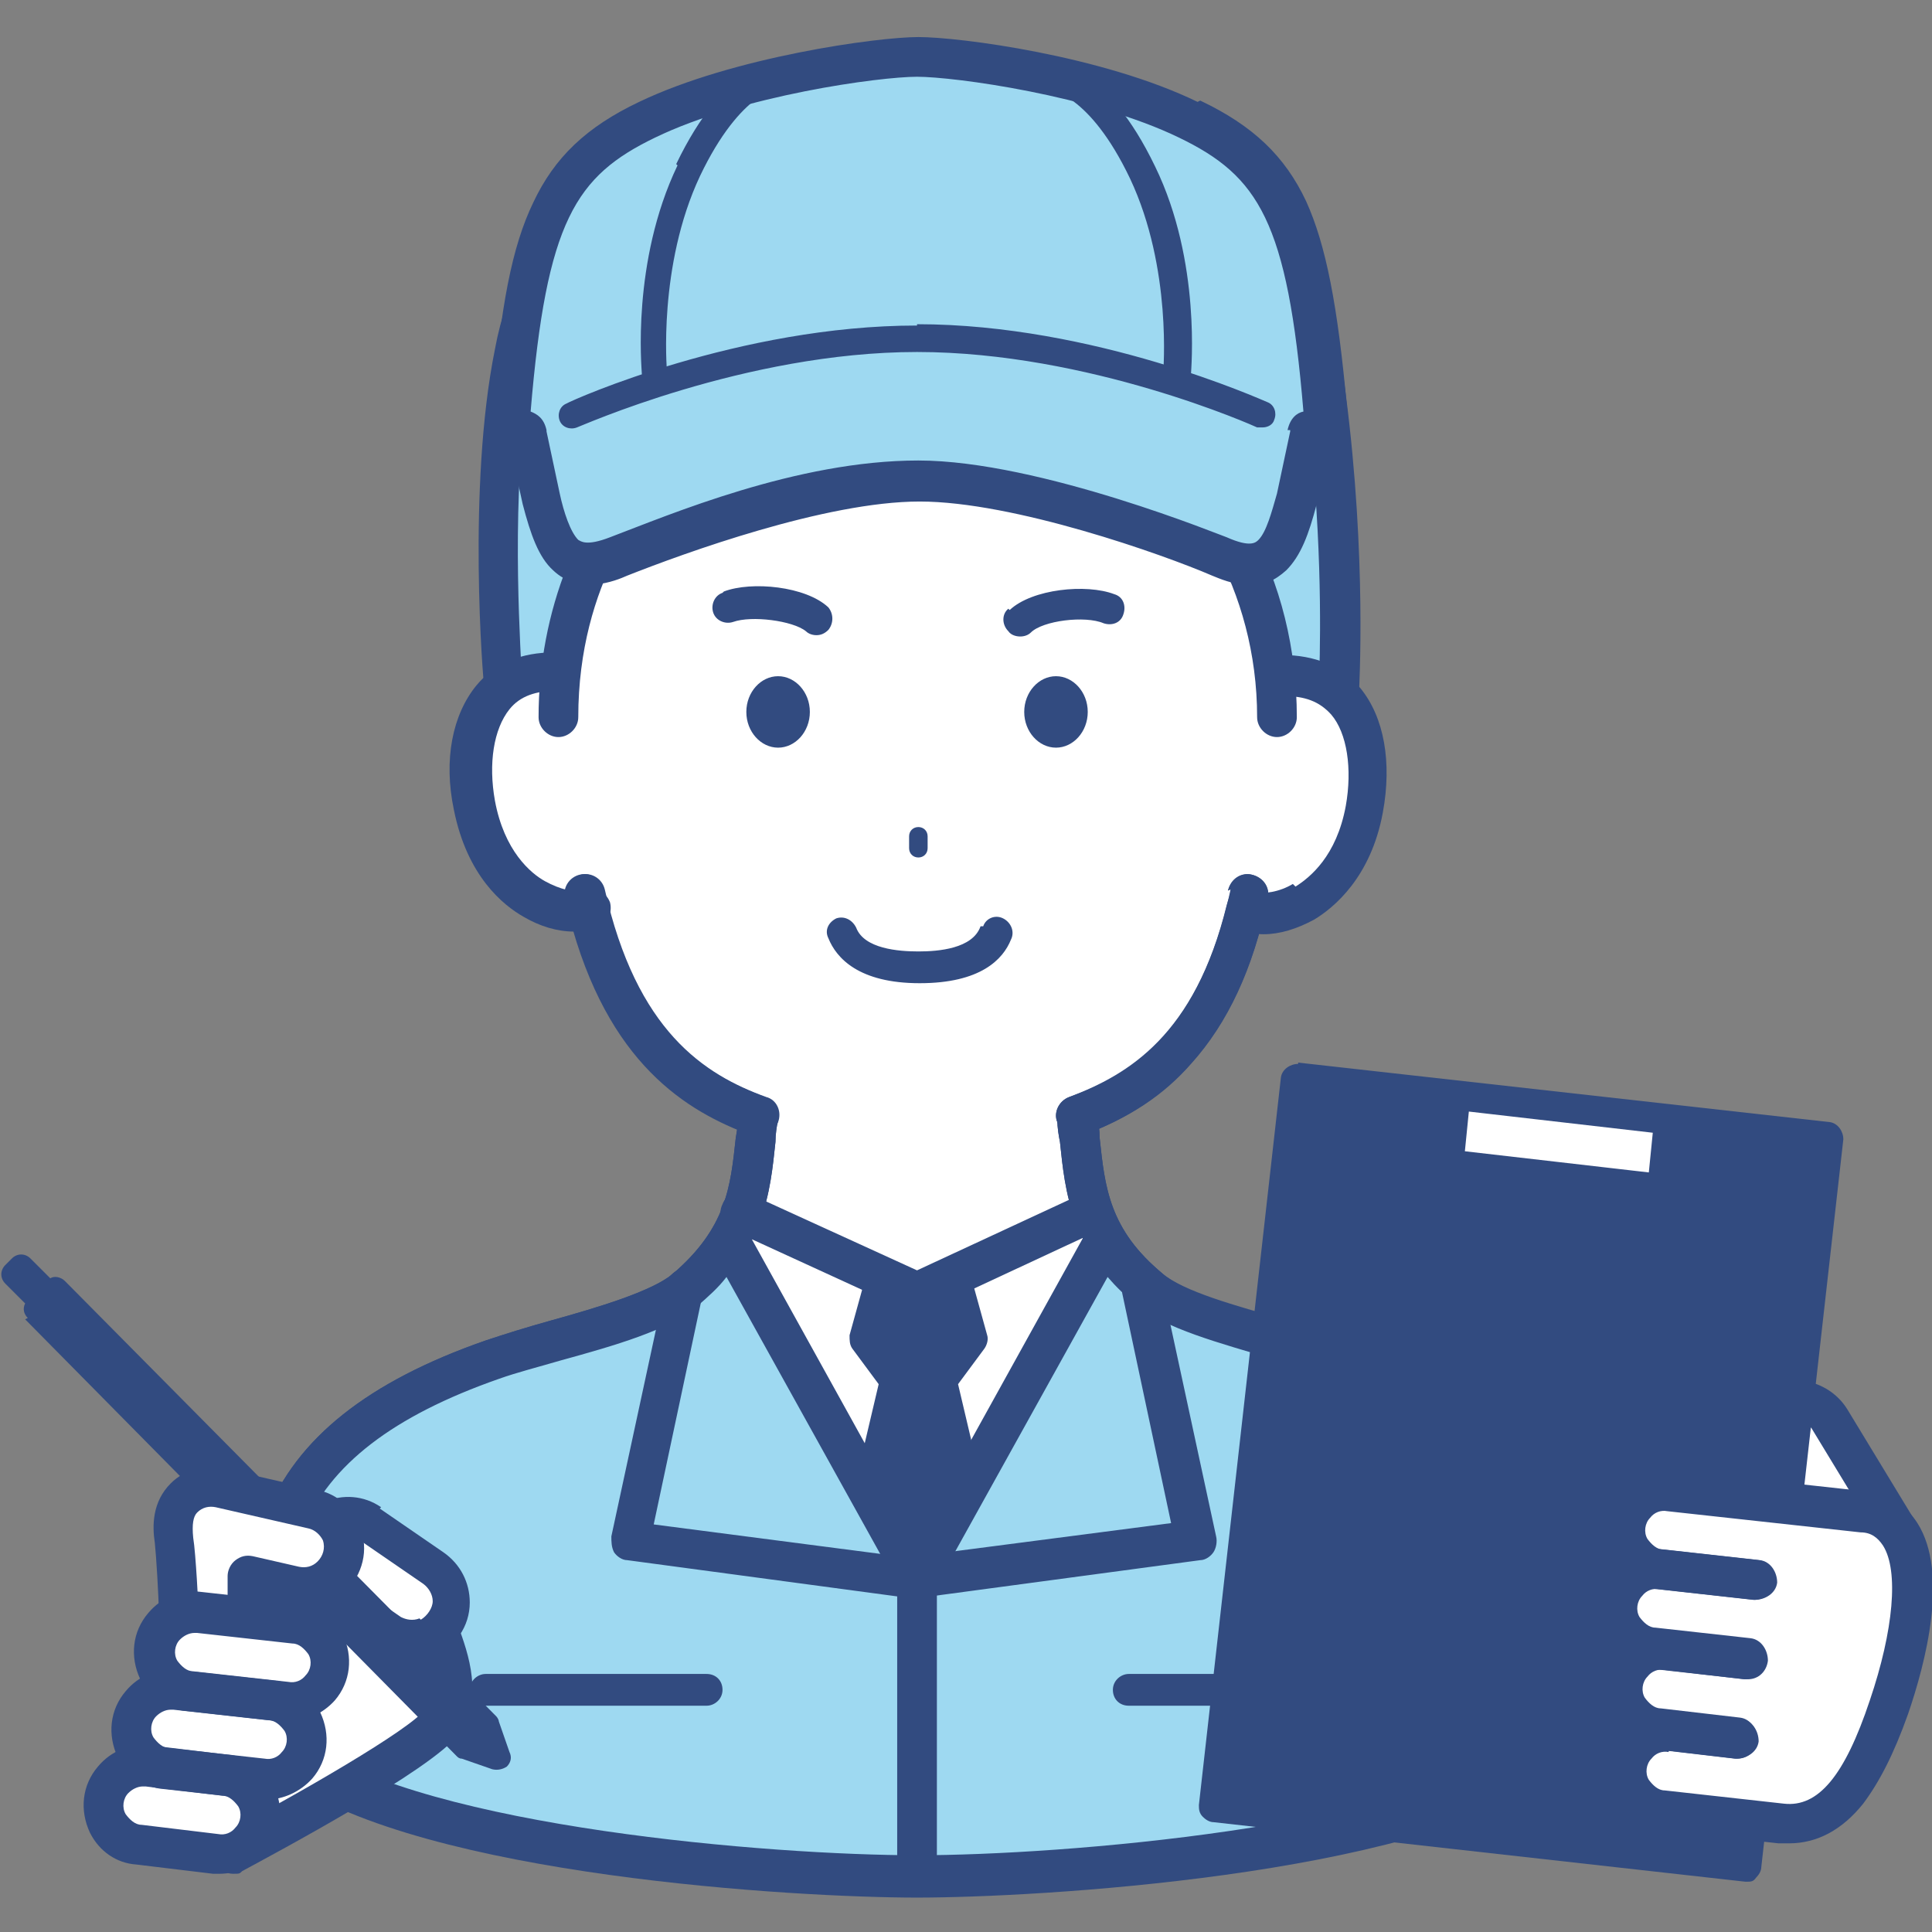 <?xml version="1.0" encoding="UTF-8"?>
<svg xmlns="http://www.w3.org/2000/svg" version="1.1" xmlns:xlink="http://www.w3.org/1999/xlink" viewBox="0 0 146 146">
  <rect x="0" y="0" width="146" height="146" fill="#808080" stroke="none"/>
  <defs>
    <style>
      .cls-1 {
        fill: #fff;
      }

      .cls-2 {
        fill: none;
      }

      .cls-3 {
        fill: #9ed9f1;
      }

      .cls-4 {
        fill: #324b80;
      }

      .cls-5 {
        clip-path: url(#clippath);
      }
    </style>
    <clipPath id="clippath">
      <path class="cls-2" d="M96.7,50.9c5.7-.1,7.2,5.3,6.3,10.1-1.2,6.4-6,8.7-8.7,7.8-2.5,10.1-7.7,13.7-12.8,15.6.6,4.3.3,8.6,5.5,13,2.7,2.2,10,3.6,14.5,5.2,7.2,2.5,13.3,6.2,15.7,12.3,2.2,5.4,2.2,8.5,1.9,12.9-.1,2.1-1.2,4-2.9,5.2-9.8,6.8-36.8,8.7-46.8,8.7s-37-1.9-46.8-8.7c-1.7-1.2-2.8-3.1-2.9-5.2-.3-4.4-.3-7.5,1.9-12.9,2.4-6.1,8.5-9.8,15.7-12.3,4.5-1.6,11.9-3,14.5-5.2,5.2-4.4,4.9-8.7,5.5-13-5.1-1.9-10.2-5.5-12.8-15.6-2.7.9-7.5-1.4-8.8-7.8-.9-4.8.5-10.2,6.2-10.1-7.3-30.7,27.5-35.4,27.5-35.4,0,0,35,4.7,27.4,35.4Z"/>
    </clipPath>
  </defs>
  <!-- Generator: Adobe Illustrator 28.6.0, SVG Export Plug-In . SVG Version: 1.2.0 Build 709)  -->
  <g>
    <g id="_レイヤー_2">
      <g id="_レイヤー_1-2">
        <g>
          <g>
            <g>
              <g>
                <path class="cls-3" d="M50.7,13.5c-2.7,0-9.8,2.6-11.9,13.3-2.1,10.3-.8,25.2-.8,25.2l63.1.4s.6-10-1-22.3c-1.1-8.8-5.4-20.6-21.3-20.6l1.5-3.3c-7.3,1.9-26-3.3-29.6,7.2h0Z"/>
                <path class="cls-4" d="M81.5,5.3c-.4-.4-1-.6-1.5-.5-2,.5-5.3.4-8.7.3-4.1-.1-8.8-.2-12.7.6-4.4,1-7.4,3.1-8.9,6.3-1.7.3-4,1.1-6.1,2.9-3.1,2.6-5.3,6.6-6.2,11.5-2.1,10.4-.9,25-.8,25.6,0,.8.7,1.4,1.5,1.4l63.1.4c.8,0,1.5-.6,1.5-1.4,0-.4.6-10.2-1-22.6-.7-5.9-2.6-10.7-5.4-14.4-3.6-4.5-8.6-7-15.1-7.5l.6-1.2c.2-.5.1-1.1-.2-1.6h0ZM98.7,30.3c1.2,9.3,1.1,17.4,1,20.6l-60.3-.4c-.2-3.9-.8-15.2.9-23.4.9-4.3,2.6-7.7,5.2-9.8,2-1.7,4.1-2.3,5.2-2.3s1.2-.4,1.4-1c2.2-6.3,11.2-6.1,19.1-5.8,2.4,0,4.7.1,6.6,0l-.4.8c-.2.5-.2,1,.1,1.4.3.4.8.7,1.3.7h0c11.5,0,18.1,6.5,19.7,19.3h0Z"/>
              </g>
              <g class="cls-5">
                <path class="cls-1" d="M51.8,97.4c-2.7,2.2-10,3.6-14.5,5.2-7.2,2.5-13.3,6.2-15.7,12.3-2.2,5.4-2.2,8.5-1.9,12.9.1,2.1,1.2,4,2.9,5.2,9.8,6.8,36.8,8.7,46.8,8.7s37-1.9,46.8-8.7c1.7-1.2,2.8-3.1,2.9-5.2.3-4.4.3-7.5-1.9-12.9-2.4-6.1-8.5-9.8-15.7-12.3-4.5-1.6-11.9-3-14.5-5.2-5.2-4.4-4.9-8.7-5.5-13,5.1-1.9,10.3-5.5,12.8-15.6,2.7.9,7.5-1.4,8.7-7.8.9-4.8-.6-10.2-6.3-10.1,9.7-41.9-27.4-40.6-27.4-40.6,0,0-37.2-1.2-27.5,40.6-5.7-.1-7.1,5.2-6.2,10.1,1.2,6.4,6,8.7,8.8,7.8,2.6,10.1,7.7,13.7,12.8,15.6-.6,4.3-.3,8.6-5.5,13h0Z"/>
              </g>
              <path class="cls-3" d="M68.3,12c-17.2.6-25.6,6.7-27.1,14.6-1.4,7.9-2,15.3-.8,22,.8,4.2,2,5.3,2,5.3.2-11.1,4-15.6,7.4-19.2,3.4-3.6,10.4-4,10.4-4,0,0,2.2-3.5,14.4-2,5.6.7,7.1,1.5,10.6,3.8,7.4,4.9,9.7,9.8,10.8,20.5,0,0,1.1-2.4,1.6-4.6,0,0,1.6-8.6-.4-18.7-1.9-9.2-7.8-18.5-29-17.7h0Z"/>
              <path class="cls-4" d="M45.9,68.4c-.1-.5-.2-.9-.3-1.2-.2-.8-1-1.3-1.8-1.1s-1.3,1-1.1,1.8c0,.4.2.8.3,1.3,2.9,11.2,8.9,14.8,13.8,16.6.2,0,.4,0,.5,0,.6,0,1.2-.4,1.4-1,.3-.8-.1-1.7-.9-1.9-4.5-1.7-9.4-4.7-11.9-14.5h0Z"/>
              <path class="cls-4" d="M41.8,52.4c.8,0,1.5-.6,1.6-1.5s-.6-1.5-1.5-1.6c-2.5,0-4.5.8-5.9,2.5-1.8,2.2-2.5,5.6-1.7,9.4,1,5,3.7,7.2,5.3,8.1,1.2.7,2.5,1.1,3.8,1.1s1.2,0,1.7-.3c.8-.3,1.2-1.1,1-1.9-.3-.8-1.1-1.2-1.9-1-.8.3-1.9,0-3-.6-1.1-.6-3.1-2.3-3.8-6.1-.5-2.8-.1-5.4,1.1-6.9.8-1,2-1.4,3.6-1.4h0Z"/>
              <path class="cls-4" d="M93,67.2c0,.4-.2.8-.3,1.2-2.4,9.8-7.4,12.8-11.9,14.5-.8.3-1.2,1.2-.9,1.9.2.6.8,1,1.4,1s.4,0,.5,0c3.3-1.2,5.8-2.9,7.9-5.1,2.7-2.9,4.6-6.6,5.8-11.5.1-.5.2-.9.3-1.3.2-.8-.4-1.6-1.2-1.8-.8-.2-1.6.4-1.8,1.2h0Z"/>
              <path class="cls-4" d="M97.7,66.8c-1,.6-2.2.8-3,.6-.8-.3-1.6.2-1.9,1-.3.8.2,1.6,1,1.9.5.2,1.1.3,1.7.3,1.2,0,2.5-.4,3.8-1.1,1.5-.9,4.3-3.2,5.2-8.1.7-3.8.1-7.2-1.7-9.4-1.4-1.7-3.5-2.5-5.9-2.5-.8,0-1.5.7-1.5,1.6,0,.8.7,1.5,1.6,1.5,1.6,0,2.7.4,3.6,1.4,1.2,1.4,1.6,4.1,1.1,6.9-.7,3.8-2.7,5.4-3.8,6.1Z"/>
              <path class="cls-4" d="M37.8,104.1c1.4-.5,3-.9,4.7-1.4,4-1.1,8.2-2.3,10.3-4.1,5-4.2,5.4-8.5,5.8-12.3,0-.6.1-1.2.2-1.7.1-.8-.5-1.6-1.3-1.7s-1.6.5-1.7,1.3c0,.6-.1,1.2-.2,1.8-.4,3.7-.7,6.8-4.8,10.3-1.6,1.3-5.6,2.5-9.2,3.5-1.8.5-3.4,1-4.9,1.5-8.9,3.1-14.3,7.4-16.6,13.2-2.4,5.9-2.3,9.2-2,13.6.2,2.6,1.5,4.9,3.6,6.3,10.5,7.3,38.6,8.9,47.6,8.9s37.1-1.6,47.7-8.9c2.1-1.4,3.4-3.7,3.6-6.3.3-4.4.4-7.7-2-13.6-2.3-5.8-7.7-10.1-16.6-13.2-1.5-.5-3.1-1-4.9-1.5-3.5-1-7.6-2.1-9.2-3.5-4.1-3.4-4.4-6.6-4.8-10.3,0-.6-.1-1.2-.2-1.8-.1-.8-.9-1.4-1.7-1.3-.8.1-1.4.9-1.3,1.7,0,.6.1,1.2.2,1.7.4,3.8.8,8.1,5.8,12.3,2.1,1.8,6.3,2.9,10.3,4.1,1.7.5,3.4.9,4.7,1.4,8,2.8,12.9,6.5,14.8,11.4,2.1,5.3,2.1,8.1,1.8,12.2-.1,1.6-.9,3.1-2.3,4-9.2,6.3-34.9,8.4-45.9,8.4s-36.8-2.1-45.9-8.4c-1.3-.9-2.2-2.4-2.3-4-.3-4.1-.3-7,1.8-12.2,2-4.9,6.8-8.6,14.8-11.4h0Z"/>
              <path class="cls-4" d="M60,29.5c-.3.8,0,1.7.8,2,.2,0,.4.1.6.1.6,0,1.1-.3,1.4-.9,1.9-4.4,7.5-7.9,12.4-7.9s1.5-.7,1.5-1.5-.7-1.5-1.5-1.5c-6.1,0-12.7,4.3-15.2,9.7Z"/>
              <path class="cls-4" d="M48.9,33.5c-5.2,5.2-8.2,12.7-8.2,20.7,0,.8.7,1.5,1.5,1.5s1.5-.7,1.5-1.5c0-10.2,5.1-16.3,7.3-18.5.6-.6.6-1.5,0-2.1s-1.5-.6-2.1,0h0Z"/>
              <path class="cls-4" d="M86.4,31c-.7-.5-1.6-.3-2.1.4s-.3,1.6.4,2.1c5.2,3.3,10.3,11,10.3,20.7,0,.8.7,1.5,1.5,1.5s1.5-.7,1.5-1.5c0-5.1-1.2-10.1-3.6-14.4-2.1-3.7-4.9-6.9-8-8.9h0Z"/>
              <path class="cls-4" d="M68.7,63.2v.9c0,.4.3.7.7.7s.7-.3.7-.7v-.9c0-.4-.3-.7-.7-.7s-.7.3-.7.7Z"/>
              <path class="cls-4" d="M74.1,70h0c-.6,1.7-3.2,1.9-4.7,1.9s-4.1-.2-4.7-1.8h0c-.3-.6-.9-.9-1.5-.7-.6.3-.9.9-.6,1.5h0c.6,1.5,2.3,3.4,6.9,3.4s6.3-1.8,6.9-3.3h0c.3-.6,0-1.3-.6-1.6-.6-.3-1.3,0-1.5.6h0Z"/>
              <path class="cls-4" d="M56.4,53.8c0,1.5,1.1,2.7,2.4,2.7s2.4-1.2,2.4-2.7-1.1-2.7-2.4-2.7-2.4,1.2-2.4,2.7Z"/>
              <path class="cls-4" d="M54.6,44.8c-.6.2-.9.9-.7,1.5.2.6.9.9,1.5.7,1.4-.5,4.5-.1,5.5.7.2.2.5.3.8.3s.6-.1.9-.4c.4-.5.4-1.2,0-1.7-1.7-1.6-5.8-2-7.9-1.2Z"/>
              <path class="cls-4" d="M77.4,53.8c0,1.5,1.1,2.7,2.4,2.7s2.4-1.2,2.4-2.7-1.1-2.7-2.4-2.7-2.4,1.2-2.4,2.7Z"/>
              <path class="cls-4" d="M76.2,46c-.5.4-.5,1.2,0,1.7.2.3.6.4.9.4s.6-.1.8-.3c.9-.9,4.1-1.3,5.5-.7.6.2,1.3,0,1.5-.7.2-.6,0-1.3-.7-1.5-2.1-.8-6.2-.4-7.9,1.2Z"/>
              <path class="cls-4" d="M45.7,67.2c-.2-.8-1-1.3-1.8-1.1-.8.2-1.3,1-1.1,1.8,2.7,12.2,9,16,14.1,17.9.2,0,.4,0,.5,0,.6,0,1.2-.4,1.4-1,.3-.8-.1-1.7-.9-1.9-4.7-1.7-9.8-5-12.2-15.7h0Z"/>
              <path class="cls-4" d="M93,67.2c-2.3,10.7-7.4,14-12.2,15.7-.8.3-1.2,1.2-.9,1.9.2.6.8,1,1.4,1s.4,0,.5,0c3.5-1.3,6.1-3,8.2-5.4,2.8-3.1,4.7-7.2,5.8-12.5.2-.8-.3-1.6-1.2-1.8-.8-.2-1.6.3-1.8,1.2Z"/>
              <path class="cls-4" d="M37.8,104.1c1.4-.5,3-.9,4.7-1.4,4-1.1,8.2-2.3,10.3-4.1,5-4.2,5.4-8.5,5.8-12.3,0-.6.1-1.2.2-1.7.1-.8-.5-1.6-1.3-1.7s-1.6.5-1.7,1.3c0,.6-.1,1.2-.2,1.8-.4,3.7-.7,6.8-4.8,10.3-1.6,1.3-5.6,2.5-9.2,3.5-1.8.5-3.4,1-4.9,1.5-8.9,3.1-14.3,7.4-16.6,13.2-2.4,5.9-2.3,9.2-2,13.6.2,2.6,1.5,4.9,3.6,6.3,10.5,7.3,38.6,8.9,47.6,8.9s37.1-1.6,47.7-8.9c2.1-1.4,3.4-3.7,3.6-6.3.3-4.4.4-7.7-2-13.6-2.3-5.8-7.7-10.1-16.6-13.2-1.5-.5-3.1-1-4.9-1.5-3.5-1-7.6-2.1-9.2-3.5-4.1-3.4-4.4-6.6-4.8-10.3,0-.6-.1-1.2-.2-1.8-.1-.8-.9-1.4-1.7-1.3-.8.1-1.4.9-1.3,1.7,0,.6.1,1.2.2,1.7.4,3.8.8,8.1,5.8,12.3,2.1,1.8,6.3,2.9,10.3,4.1,1.7.5,3.4.9,4.7,1.4,8,2.8,12.9,6.5,14.8,11.4,2.1,5.3,2.1,8.1,1.8,12.2-.1,1.6-.9,3.1-2.3,4-9.2,6.3-34.9,8.4-45.9,8.4s-36.8-2.1-45.9-8.4c-1.3-.9-2.2-2.4-2.3-4-.3-4.1-.3-7,1.8-12.2,2-4.9,6.8-8.6,14.8-11.4h0Z"/>
            </g>
            <path class="cls-4" d="M49.5,26.3c-.8-.1-1.6.5-1.7,1.3s.5,1.6,1.3,1.7c2,.3,3.9,1.5,5.1,3.2.3.4.8.7,1.3.7s.6,0,.9-.3c.7-.5.9-1.4.4-2.1-1.6-2.4-4.3-4-7.2-4.4h0Z"/>
            <path class="cls-4" d="M54,18.2c-.2-.5-.7-.8-1.3-.6-.5.2-.8.7-.6,1.3.4,1.3,1.9,3.7,3.4,5.9h0c.2.3.5.5.9.5s.4,0,.6-.2c.5-.3.6-.9.3-1.4h0c-.7-1-2.7-4.2-3.1-5.4h0Z"/>
            <path class="cls-4" d="M75.4,27.4c-.6.6-.7,1.5-.1,2.1.3.3.7.5,1.1.5s.7-.1,1-.4c2.8-2.5,7.9-3.8,10.9-1.6.7.5,1.6.3,2.1-.3s.3-1.6-.3-2.1c-4.3-3.1-11-1.5-14.7,1.8h0Z"/>
            <g>
              <polygon class="cls-4" points="69.4 124 74.1 117.1 71.1 104.3 73.4 101.2 72.1 96.4 69.4 97.7 66.6 96.4 65.3 101.2 67.6 104.3 64.7 117.1 69.4 124"/>
              <path class="cls-4" d="M63.7,117.8l4.7,6.9c.2.3.6.5,1,.5.6,0,.9-.4,1.2-.8l4.5-6.6c.2-.3.2-.6.2-.9l-2.9-12.3,2-2.7c.2-.3.3-.7.2-1l-1.3-4.7c0-.3-.3-.6-.6-.8-.3-.1-.7-.1-1,0l-2.3,1-2.3-1c-.3-.1-.7-.1-1,0-.3.1-.5.4-.6.8l-1.3,4.7c0,.4,0,.7.2,1l2,2.7-2.9,12.3c0,.3,0,.7.2.9ZM68.8,104.5c0-.3,0-.7-.2-1l-2-2.7.8-2.8,1.5.7c.3.1.7.1,1,0l1.5-.7.8,2.8-2,2.7c-.2.3-.3.6-.2,1l2.9,12.3c-1,1.5-2.5,3.7-3.4,5.1l-3.4-5.1,2.9-12.3h0Z"/>
            </g>
            <g>
              <path class="cls-3" d="M101.4,102.6c-4.5-1.6-11.9-3-14.5-5.2-1.5-1.3-2.6-2.6-3.3-3.8l-14.2,25.7-14.2-25.7c-.7,1.3-1.8,2.6-3.3,3.9-2.7,2.2-10,3.6-14.5,5.2-7.2,2.5-13.3,6.2-15.7,12.3-2.2,5.4-2.2,8.5-1.9,12.9.1,2.1,1.2,4,2.9,5.2,9.8,6.8,36.8,8.7,46.8,8.7s37-1.9,46.8-8.7c1.7-1.2,2.8-3.1,2.9-5.2.3-4.4.3-7.5-1.9-12.9-2.4-6.1-8.5-9.8-15.7-12.3h0Z"/>
              <path class="cls-4" d="M101.9,101.2c-1.5-.5-3.1-1-4.9-1.5-3.5-1-7.6-2.1-9.2-3.5-1.3-1.1-2.3-2.2-3-3.4-.3-.5-.8-.8-1.3-.7-.5,0-1,.3-1.3.8l-12.9,23.3-12.9-23.3c-.3-.5-.8-.8-1.3-.8s-1.1.3-1.3.8c-.7,1.2-1.7,2.4-3,3.5-1.6,1.3-5.6,2.5-9.2,3.5-1.8.5-3.4,1-4.9,1.5-8.9,3.1-14.3,7.4-16.6,13.2-2.4,5.9-2.3,9.2-2,13.6.2,2.6,1.5,4.9,3.6,6.3,10.5,7.3,38.6,8.9,47.6,8.9s37.1-1.6,47.7-8.9c2.1-1.4,3.4-3.7,3.6-6.3.3-4.4.4-7.7-2-13.6-2.3-5.8-7.7-10.1-16.6-13.2h0ZM117.5,127.8c-.1,1.6-.9,3.1-2.3,4-9.2,6.3-34.9,8.4-45.9,8.4s-36.8-2.1-45.9-8.4c-1.3-.9-2.2-2.4-2.3-4-.3-4.1-.3-7,1.8-12.2,2-4.9,6.8-8.6,14.8-11.4,1.4-.5,3-.9,4.7-1.4,4-1.1,8.2-2.3,10.3-4.1.8-.7,1.6-1.4,2.2-2.2l13.1,23.6c.3.5.8.8,1.3.8s1.1-.3,1.3-.8l13.1-23.6c.6.7,1.4,1.5,2.2,2.1,2.1,1.8,6.3,2.9,10.3,4.1,1.7.5,3.4.9,4.7,1.4,8,2.8,12.9,6.5,14.8,11.4,2.1,5.3,2.1,8.1,1.8,12.2h0Z"/>
            </g>
            <path class="cls-4" d="M81.8,90.2l-12.5,5.8-12.7-5.8c-.8-.4-1.7,0-2,.8-.4.8,0,1.7.8,2l13.3,6.1c.2,0,.4.1.6.1s.4,0,.6-.1l13.1-6.1c.8-.4,1.1-1.3.7-2-.4-.8-1.3-1.1-2-.7h0Z"/>
            <path class="cls-4" d="M52.1,95.9c-.8-.2-1.6.4-1.8,1.2l-4.1,19c0,.4,0,.8.2,1.2.2.3.6.6,1,.6l21.6,2.9c0,0,.1,0,.2,0,.7,0,1.4-.6,1.5-1.3.1-.8-.5-1.6-1.3-1.7l-20-2.6,3.7-17.4c.2-.8-.4-1.6-1.2-1.8h0Z"/>
            <path class="cls-4" d="M67.4,119.5c0,.8.8,1.3,1.5,1.3s.1,0,.2,0l21.6-2.9c.4,0,.8-.3,1-.6s.3-.8.2-1.2l-4.1-19c-.2-.8-1-1.3-1.8-1.2-.8.2-1.3,1-1.2,1.8l3.7,17.4-20,2.6c-.8.1-1.4.9-1.3,1.7h0Z"/>
            <path class="cls-4" d="M85.3,126.5c-.6,0-1.2.5-1.2,1.2s.5,1.2,1.2,1.2h16.7c.6,0,1.2-.5,1.2-1.2s-.5-1.2-1.2-1.2h-16.7Z"/>
            <path class="cls-4" d="M36.7,126.5c-.6,0-1.2.5-1.2,1.2s.5,1.2,1.2,1.2h16.7c.6,0,1.2-.5,1.2-1.2s-.5-1.2-1.2-1.2h-16.7Z"/>
            <path class="cls-4" d="M67.8,119.3v22.4c0,.8.7,1.5,1.5,1.5s1.5-.7,1.5-1.5v-22.4c0-.8-.7-1.5-1.5-1.5s-1.5.7-1.5,1.5Z"/>
          </g>
          <g>
            <path class="cls-1" d="M135.8,105.9c-1.2,0-2.3.6-2.8,1.7-.4.9-.4,2,.2,2.8l5.1,8.4c.5.9,1.4,1.4,2.5,1.4,1.2,0,2.3-.6,2.8-1.7.4-.9.4-2-.2-2.8l-5.1-8.4c-.5-.9-1.4-1.4-2.5-1.4h0Z"/>
            <path class="cls-4" d="M135.9,104.3c-1.8,0-3.5,1-4.3,2.6-.6,1.4-.6,3,.2,4.3l5.1,8.4c.8,1.3,2.2,2.1,3.7,2.2h.2c1.8,0,3.4-1,4.1-2.6.6-1.4.6-3-.2-4.3l-5.1-8.4c-.8-1.3-2.2-2.1-3.7-2.2h0ZM142.1,116.5c.3.4.3,1,0,1.4-.3.5-.8.9-1.4.9-.5,0-1-.3-1.2-.7l-5.1-8.4c-.3-.4-.3-1,0-1.4.2-.5.8-.9,1.4-.9h0c.5,0,1,.3,1.2.7l5.1,8.4Z"/>
            <g>
              <g>
                <rect class="cls-4" x="87.3" y="91" width="55.3" height="40.5" transform="translate(-8.4 213.2) rotate(-83.6)"/>
                <path class="cls-4" d="M98.1,80.4c-.6,0-1.2.4-1.3,1l-6.2,55c0,.3,0,.6.3.9.2.2.5.4.8.4l40.2,4.5h.1c.3,0,.5,0,.7-.3.2-.2.4-.5.4-.8l6.2-55c0-.6-.4-1.2-1-1.3l-40.2-4.5h0ZM131,139.7l-37.9-4.2,5.9-52.6,37.9,4.2s-5.9,52.6-5.9,52.6Z"/>
              </g>
              <g>
                <rect class="cls-1" x="115.3" y="78.3" width="5.1" height="16" transform="translate(18.9 193.8) rotate(-83.6)"/>
                <path class="cls-4" d="M110.2,81.9c-.6,0-1.1.3-1.1.9l-.6,5c0,.3,0,.5.2.7.2.2.4.3.7.4l15.9,1.8h.1c.2,0,.4,0,.6-.2.2-.2.3-.4.4-.7l.6-5c0-.6-.3-1.1-.9-1.1l-15.9-1.8h0ZM124.6,88.6l-13.9-1.6.3-3,13.9,1.6-.3,3Z"/>
              </g>
            </g>
            <g>
              <path class="cls-1" d="M123.6,131.8c-.8.9-.9,2.2-.4,3.3.5.9,1.3,1.5,2.3,1.6l5.1.6s1.6.2,3.9.4c4.2.5,6.5-4,8.1-8.8,2.4-7.1,2.9-14.2-1.9-14.7-6.9-.8-7.4-.8-7.4-.8l-7.2-.8c-1-.1-2,.3-2.6,1.1-.8.9-.9,2.2-.4,3.3.5.9,1.3,1.5,2.3,1.6-1-.1-2,.3-2.6,1.1-.8.9-.9,2.2-.4,3.3.5.9,1.3,1.5,2.3,1.6h1.1c-1,0-2,.4-2.6,1.2-.8.9-.9,2.2-.4,3.3.5.9,1.3,1.5,2.3,1.6h.9c-1,0-2,.4-2.6,1.2h0Z"/>
              <g>
                <path class="cls-4" d="M125.4,120.1l7.2.8c.8,0,1.6-.5,1.7-1.3,0-.8-.5-1.6-1.3-1.7l-7.2-.8c-1.5-.2-3,.4-4,1.6-1.2,1.4-1.4,3.3-.6,5,.7,1.4,2,2.3,3.5,2.4l7.2.8h.2c.8,0,1.4-.6,1.5-1.4,0-.8-.5-1.6-1.3-1.7l-7.2-.8c-.5,0-.9-.4-1.2-.8-.3-.5-.2-1.2.2-1.6.3-.4.8-.6,1.3-.5h0Z"/>
                <path class="cls-4" d="M126.1,132.3l5.1.6c.8,0,1.6-.5,1.7-1.3,0-.8-.5-1.6-1.3-1.7l-5.1-.6c-1.5-.2-3,.4-4,1.6-1.2,1.4-1.4,3.3-.6,5,.7,1.4,2,2.3,3.5,2.4l9,1c.3,0,.5,0,.8,0,2.1,0,4-1,5.6-3,1.2-1.6,2.3-3.7,3.4-6.8,1.3-3.8,3.1-10.6.7-14.4-.9-1.4-2.2-2.2-3.9-2.4l-14.6-1.6c-1.5-.2-3,.4-4,1.6-1.2,1.4-1.4,3.3-.6,5,.7,1.4,2,2.3,3.5,2.4l7.2.8c.8,0,1.6-.5,1.7-1.3,0-.8-.5-1.6-1.3-1.7l-7.2-.8c-.5,0-.9-.4-1.2-.8-.3-.5-.2-1.2.2-1.6.3-.4.8-.6,1.3-.5l14.6,1.6c.8,0,1.3.4,1.7,1,1.2,1.9.8,6.4-1,11.7-1.9,5.7-3.9,8.1-6.5,7.8l-9-1c-.5,0-.9-.4-1.2-.8-.3-.5-.2-1.2.2-1.6.3-.4.8-.6,1.3-.5h0Z"/>
                <path class="cls-4" d="M125.8,126.2l6,.7c.8,0,1.6-.5,1.7-1.3,0-.8-.5-1.6-1.3-1.7l-6-.7c-1.5-.2-3,.4-4,1.6-1.2,1.4-1.4,3.3-.6,5,.7,1.4,2,2.3,3.5,2.4l6,.7h.2c.8,0,1.4-.6,1.5-1.4,0-.8-.5-1.6-1.3-1.7l-6-.7c-.5,0-.9-.4-1.2-.8-.3-.5-.2-1.2.2-1.6.3-.4.8-.6,1.3-.5h0Z"/>
              </g>
            </g>
          </g>
          <g>
            <g>
              <path class="cls-1" d="M18,139.8h0c2.4-1.3,13.7-7.4,15.3-9.6,1.8-2.5.2-5.7-.6-7.9-.9.5-2,.5-2.9,0l-5.2-2.7c0,0-.1,0-.2-.1-.7.5-1.5.6-2.3.4l-3.5-.8v3c.1,0,3.5.4,3.5.4,1,.1,1.9.7,2.3,1.6.5,1.1.4,2.4-.4,3.3-.6.8-1.6,1.2-2.6,1.1h-.9c.9,0,1.7.7,2.2,1.5.6,1.1.4,2.4-.4,3.3-.6.8-1.6,1.2-2.6,1.1,0,0-7.2-.8-7.2-.8l4.3.5c1,.1,1.9.7,2.3,1.6.6,1.1.4,2.4-.4,3.3-.3.3-.6.6-.9.7h0Z"/>
              <path class="cls-4" d="M16.9,138.7c-.7.4-1,1.3-.6,2.1.3.5.8.8,1.3.8s.5,0,.7-.2c2.4-1.3,14.4-7.7,16.3-10.3,2-2.8.8-6.1,0-8.3-.1-.4-.2-.7-.4-1-.3-.8-1.1-1.2-1.9-1-.8.3-1.2,1.1-1,1.9.1.3.2.7.4,1.1.8,2.3,1.4,4.1.4,5.4-1.1,1.5-9.6,6.4-15.3,9.4h0Z"/>
            </g>
            <path class="cls-1" d="M28,115.1c-.8-.6-1.9-.7-2.8-.3-1.1.5-1.9,1.5-1.9,2.7,0,1,.5,2,1.3,2.5l4.8,3.3c.8.6,1.9.7,2.8.3,1.1-.5,1.9-1.5,1.9-2.7,0-1-.5-2-1.3-2.5l-4.8-3.3Z"/>
            <path class="cls-4" d="M28.8,113.9c-1.3-.9-2.9-1-4.3-.4-1.7.7-2.8,2.3-2.8,4.1,0,1.5.7,2.9,2,3.8l4.8,3.3c.8.5,1.6.8,2.5.8s1.2-.1,1.7-.3c1.7-.7,2.8-2.3,2.8-4.1,0-1.5-.7-2.9-2-3.8l-4.8-3.3h0ZM31.7,122.3c-.5.2-1,.1-1.4-.1l-4.8-3.3c-.4-.3-.7-.8-.6-1.3,0-.6.4-1.1.9-1.4.2,0,.4-.1.6-.1.3,0,.6,0,.8.3l4.8,3.3c.4.3.7.8.7,1.3s-.4,1.1-.9,1.4h0Z"/>
            <path class="cls-4" d="M1.9,99.7l32.6,33c.1.1.2.2.4.2l2.3.8c.4.1.8,0,1.1-.2.3-.3.4-.7.2-1.1l-.8-2.3c0-.1-.1-.3-.2-.4L4.9,96.8c-.3-.3-.8-.4-1.1-.2l-1.5-1.5c-.4-.4-1-.4-1.4,0l-.5.5c-.4.4-.4,1,0,1.4l1.5,1.5c-.2.4-.1.8.2,1.1h0Z"/>
            <g>
              <g>
                <path class="cls-1" d="M22.3,122.6l-3.4-.4-3.8-.4c-.6,0-1.1,0-1.6.3-.4.2-.8.5-1.1.8-.8.9-.9,2.2-.4,3.3.4.9,1.3,1.5,2.2,1.6,0,0,0,0,0,0l6.2.7h1c1,.2,2-.2,2.6-1,.8-.9.9-2.2.4-3.3-.5-.9-1.3-1.5-2.3-1.6h0Z"/>
                <path class="cls-1" d="M20.7,128.5h0l-6.2-.7s0,0,0,0h-1c-1-.2-2,.2-2.6,1-.8.9-.9,2.2-.4,3.3.5.9,1.3,1.5,2.3,1.6l7.2.8c1,.1,2-.3,2.6-1.1.8-.9.9-2.2.4-3.3-.4-.9-1.2-1.4-2.2-1.6h0Z"/>
                <path class="cls-1" d="M17,134.1l-4.3-.5-1.5-.2c-1-.1-2,.3-2.6,1.1-.8.9-.9,2.2-.4,3.3.5.9,1.3,1.5,2.3,1.6l5.8.7c.6,0,1.2,0,1.7-.3.4-.2.7-.4.9-.7.8-.9.9-2.2.4-3.3-.5-.9-1.3-1.5-2.3-1.6h0Z"/>
              </g>
              <path class="cls-1" d="M20.7,128.5l-6.4-.7h-1c-1-.2-2,.2-2.6,1-.8.9-.9,2.2-.4,3.3.5.9,1.3,1.5,2.3,1.6l7.2.8c1,.1,2-.3,2.6-1.1.8-.9.9-2.2.4-3.3-.4-.9-1.2-1.4-2.2-1.6h0Z"/>
              <path class="cls-1" d="M17,134.1l-4.3-.5-1.5-.2c-1-.1-2,.3-2.6,1.1-.8.9-.9,2.2-.4,3.3.5.9,1.3,1.5,2.3,1.6l5.8.7c.6,0,1.2,0,1.7-.3.4-.2.7-.4.9-.7.8-.9.9-2.2.4-3.3-.5-.9-1.3-1.5-2.3-1.6h0Z"/>
              <path class="cls-1" d="M22.3,122.6l-3.4-.4-3.8-.4c-.6,0-1.1,0-1.6.3-.4.2-.8.5-1.1.8-.8.9-.9,2.2-.4,3.3.4.9,1.3,1.5,2.2,1.6,0,0,0,0,0,0l6.2.7h1c1,.2,2-.2,2.6-1,.8-.9.9-2.2.4-3.3-.5-.9-1.3-1.5-2.3-1.6h0Z"/>
              <path class="cls-1" d="M24.6,119.6c.1,0,.3-.2.4-.3.9-.8,1.2-2.1.7-3.2-.2-.6-.7-1.2-1.2-1.5-.3-.2-.6-.3-.9-.4l-7-1.6c-1-.2-2,0-2.7.8-.9.8-.9,2.1-.7,3.2s.4,5.4.4,5.4l5.4.3v-3c-.1,0,3.4.8,3.4.8.8.2,1.6,0,2.3-.4h0Z"/>
              <g>
                <path class="cls-4" d="M20.7,127l-7.2-.8c-1.5-.2-3,.4-4,1.6-1.2,1.4-1.4,3.3-.6,5,.7,1.4,2,2.3,3.5,2.4l7.2.8c.2,0,.3,0,.5,0,1.3,0,2.6-.6,3.5-1.6,1.2-1.4,1.4-3.3.6-5-.7-1.4-2-2.3-3.5-2.4h0ZM21.3,132.4c-.3.4-.8.6-1.3.5l-7.2-.8c-.5,0-.9-.4-1.2-.8-.3-.5-.2-1.2.2-1.6.3-.3.7-.5,1.1-.5h.2l7.2.8c.5,0,.9.4,1.2.8.3.5.2,1.2-.2,1.6h0Z"/>
                <path class="cls-4" d="M17.2,132.6l-5.8-.7c-1.5-.2-3,.4-4,1.6-1.2,1.4-1.4,3.3-.6,5,.7,1.4,2,2.3,3.5,2.4l5.8.7c.2,0,.3,0,.5,0,1.3,0,2.6-.6,3.5-1.6,1.2-1.4,1.4-3.3.6-5-.7-1.4-2-2.3-3.5-2.4h0ZM17.8,138.1c-.3.4-.8.6-1.3.5l-5.8-.7c-.5,0-.9-.4-1.2-.8-.3-.5-.2-1.2.2-1.6.3-.3.7-.5,1.1-.5h.2l5.8.7c.5,0,.9.4,1.2.8.3.5.2,1.2-.2,1.6h0Z"/>
                <path class="cls-4" d="M22.4,121.1l-7.2-.8c-1.5-.2-3,.4-4,1.6-1.2,1.4-1.4,3.3-.6,5,.7,1.4,2,2.3,3.5,2.4l7.2.8c.2,0,.3,0,.5,0,1.3,0,2.6-.6,3.5-1.6,1.2-1.4,1.4-3.3.6-5-.7-1.4-2-2.3-3.5-2.4h0ZM23.1,126.6c-.3.4-.8.6-1.3.5l-7.2-.8c-.5,0-.9-.4-1.2-.8-.3-.5-.2-1.2.2-1.6.3-.3.7-.5,1.1-.5h.2l7.2.8c.5,0,.9.4,1.2.8.3.5.2,1.2-.2,1.6h0Z"/>
                <path class="cls-4" d="M26.1,120.3c1.3-1.3,1.8-3.2,1.1-4.9-.5-1.4-1.7-2.5-3.2-2.8l-7-1.6c-1.5-.3-3,0-4.1,1.1-1.4,1.4-1.4,3.2-1.2,4.5.1.9.3,4.1.3,5.3,0,.8.8,1.5,1.6,1.4.8,0,1.5-.8,1.4-1.6,0-.2-.2-4.3-.4-5.5-.1-1,0-1.6.3-1.9.4-.4.9-.5,1.4-.4l7,1.6c.5.1.9.5,1.1.9.2.6,0,1.2-.4,1.6-.4.4-.9.5-1.4.4l-3.5-.8c-.5-.1-.9,0-1.3.3-.4.3-.6.8-.6,1.2v3c.1.8.8,1.5,1.6,1.5h0c.8,0,1.5-.7,1.5-1.6v-1.1s1.6.4,1.6.4c1.5.3,3,0,4.1-1.1h0Z"/>
              </g>
            </g>
          </g>
          <g>
            <g>
              <path class="cls-3" d="M89.8,9.1c-6.9-3.4-17.7-4.8-20.5-4.8s-13.5,1.4-20.5,4.8c-6.9,3.4-9.1,7.6-10.3,22.1,0,.5.1,1.5.7,1.4.5,0,.5,0,.6.4l.5,2.4.5,2.4c.5,1.9,1,3.4,1.9,4.2.9.8,2.1.9,4,.1,2.9-1.1,14.7-5.7,22.7-5.7s20,4.6,22.7,5.7c1.9.8,3.1.7,4-.1.9-.8,1.4-2.3,1.9-4.2l.5-2.4.5-2.4c.1-.4,0-.4.6-.4s.7-1,.7-1.4c-1.2-14.5-3.4-18.7-10.3-22.1Z"/>
              <path class="cls-4" d="M90.5,7.7c-7.2-3.5-18-4.9-21.1-4.9s-14,1.5-21.1,4.9c-4,1.9-6.4,4.2-8,7.6-1.6,3.3-2.5,7.9-3.1,15.7,0,.6,0,1.7.7,2.5.2.2.4.4.7.5l.9,4.1c.6,2.3,1.2,4,2.3,5,2,1.9,4.7.8,5.6.4,4.3-1.7,15-5.6,22.1-5.6s18.4,4,22.1,5.6c.5.2,1.6.7,2.8.7s1.9-.3,2.8-1.1c1.1-1.1,1.7-2.7,2.3-5l.9-4.2c.2-.1.5-.3.7-.5.7-.7.8-1.9.7-2.5-.7-7.8-1.6-12.4-3.1-15.7-1.6-3.4-4-5.7-8-7.6h0ZM97.5,32.5s0,0,0,.1c0,0,0,0,0,0l-1,4.7c-.4,1.4-.8,2.9-1.4,3.5-.2.2-.6.6-2.4-.2-.1,0-14.1-5.8-23.3-5.8s-18.8,4.1-23.3,5.8c-1.8.7-2.2.3-2.4.2-.6-.6-1.1-2.1-1.4-3.5l-1-4.7s0,0,0,0c0,0,0,0,0-.1-.2-.9-.7-1.2-1.2-1.4,1.2-14.4,3.4-17.8,9.4-20.7,6.6-3.2,17-4.6,19.8-4.6s13.2,1.4,19.8,4.6c6,2.9,8.2,6.3,9.4,20.7-.5.1-1,.5-1.2,1.4h0Z"/>
            </g>
            <path class="cls-4" d="M69.3,24.6c-13.4,0-26,5.6-26.5,5.9-.5.2-.7.8-.5,1.3.2.5.8.7,1.3.5.1,0,12.7-5.7,25.7-5.7s25.5,5.6,25.7,5.7c.1,0,.3,0,.4,0,.4,0,.8-.2.9-.6.2-.5,0-1.1-.5-1.3-.5-.2-13.1-5.9-26.5-5.9h0Z"/>
            <g>
              <path class="cls-4" d="M89,29.2h0c.5,0,1-.4,1-.9,0-.3.8-8.5-2.7-15.7-3.7-7.7-7.5-7.8-8-7.8v2q0,0,0,0s3,.2,6.1,6.7c3.2,6.8,2.5,14.6,2.5,14.7,0,.6.4,1.1.9,1.1h0Z"/>
              <path class="cls-4" d="M51.2,12.5c-3.5,7.3-2.7,15.4-2.7,15.7,0,.5.5.9,1,.9h0c.6,0,1-.6.9-1.1,0,0-.7-7.9,2.5-14.7,3.1-6.5,6.1-6.7,6.1-6.7h0v-2c-.4,0-4.2.1-7.9,7.8h0Z"/>
            </g>
          </g>
        </g>
      </g>
    </g>
  </g>
</svg>